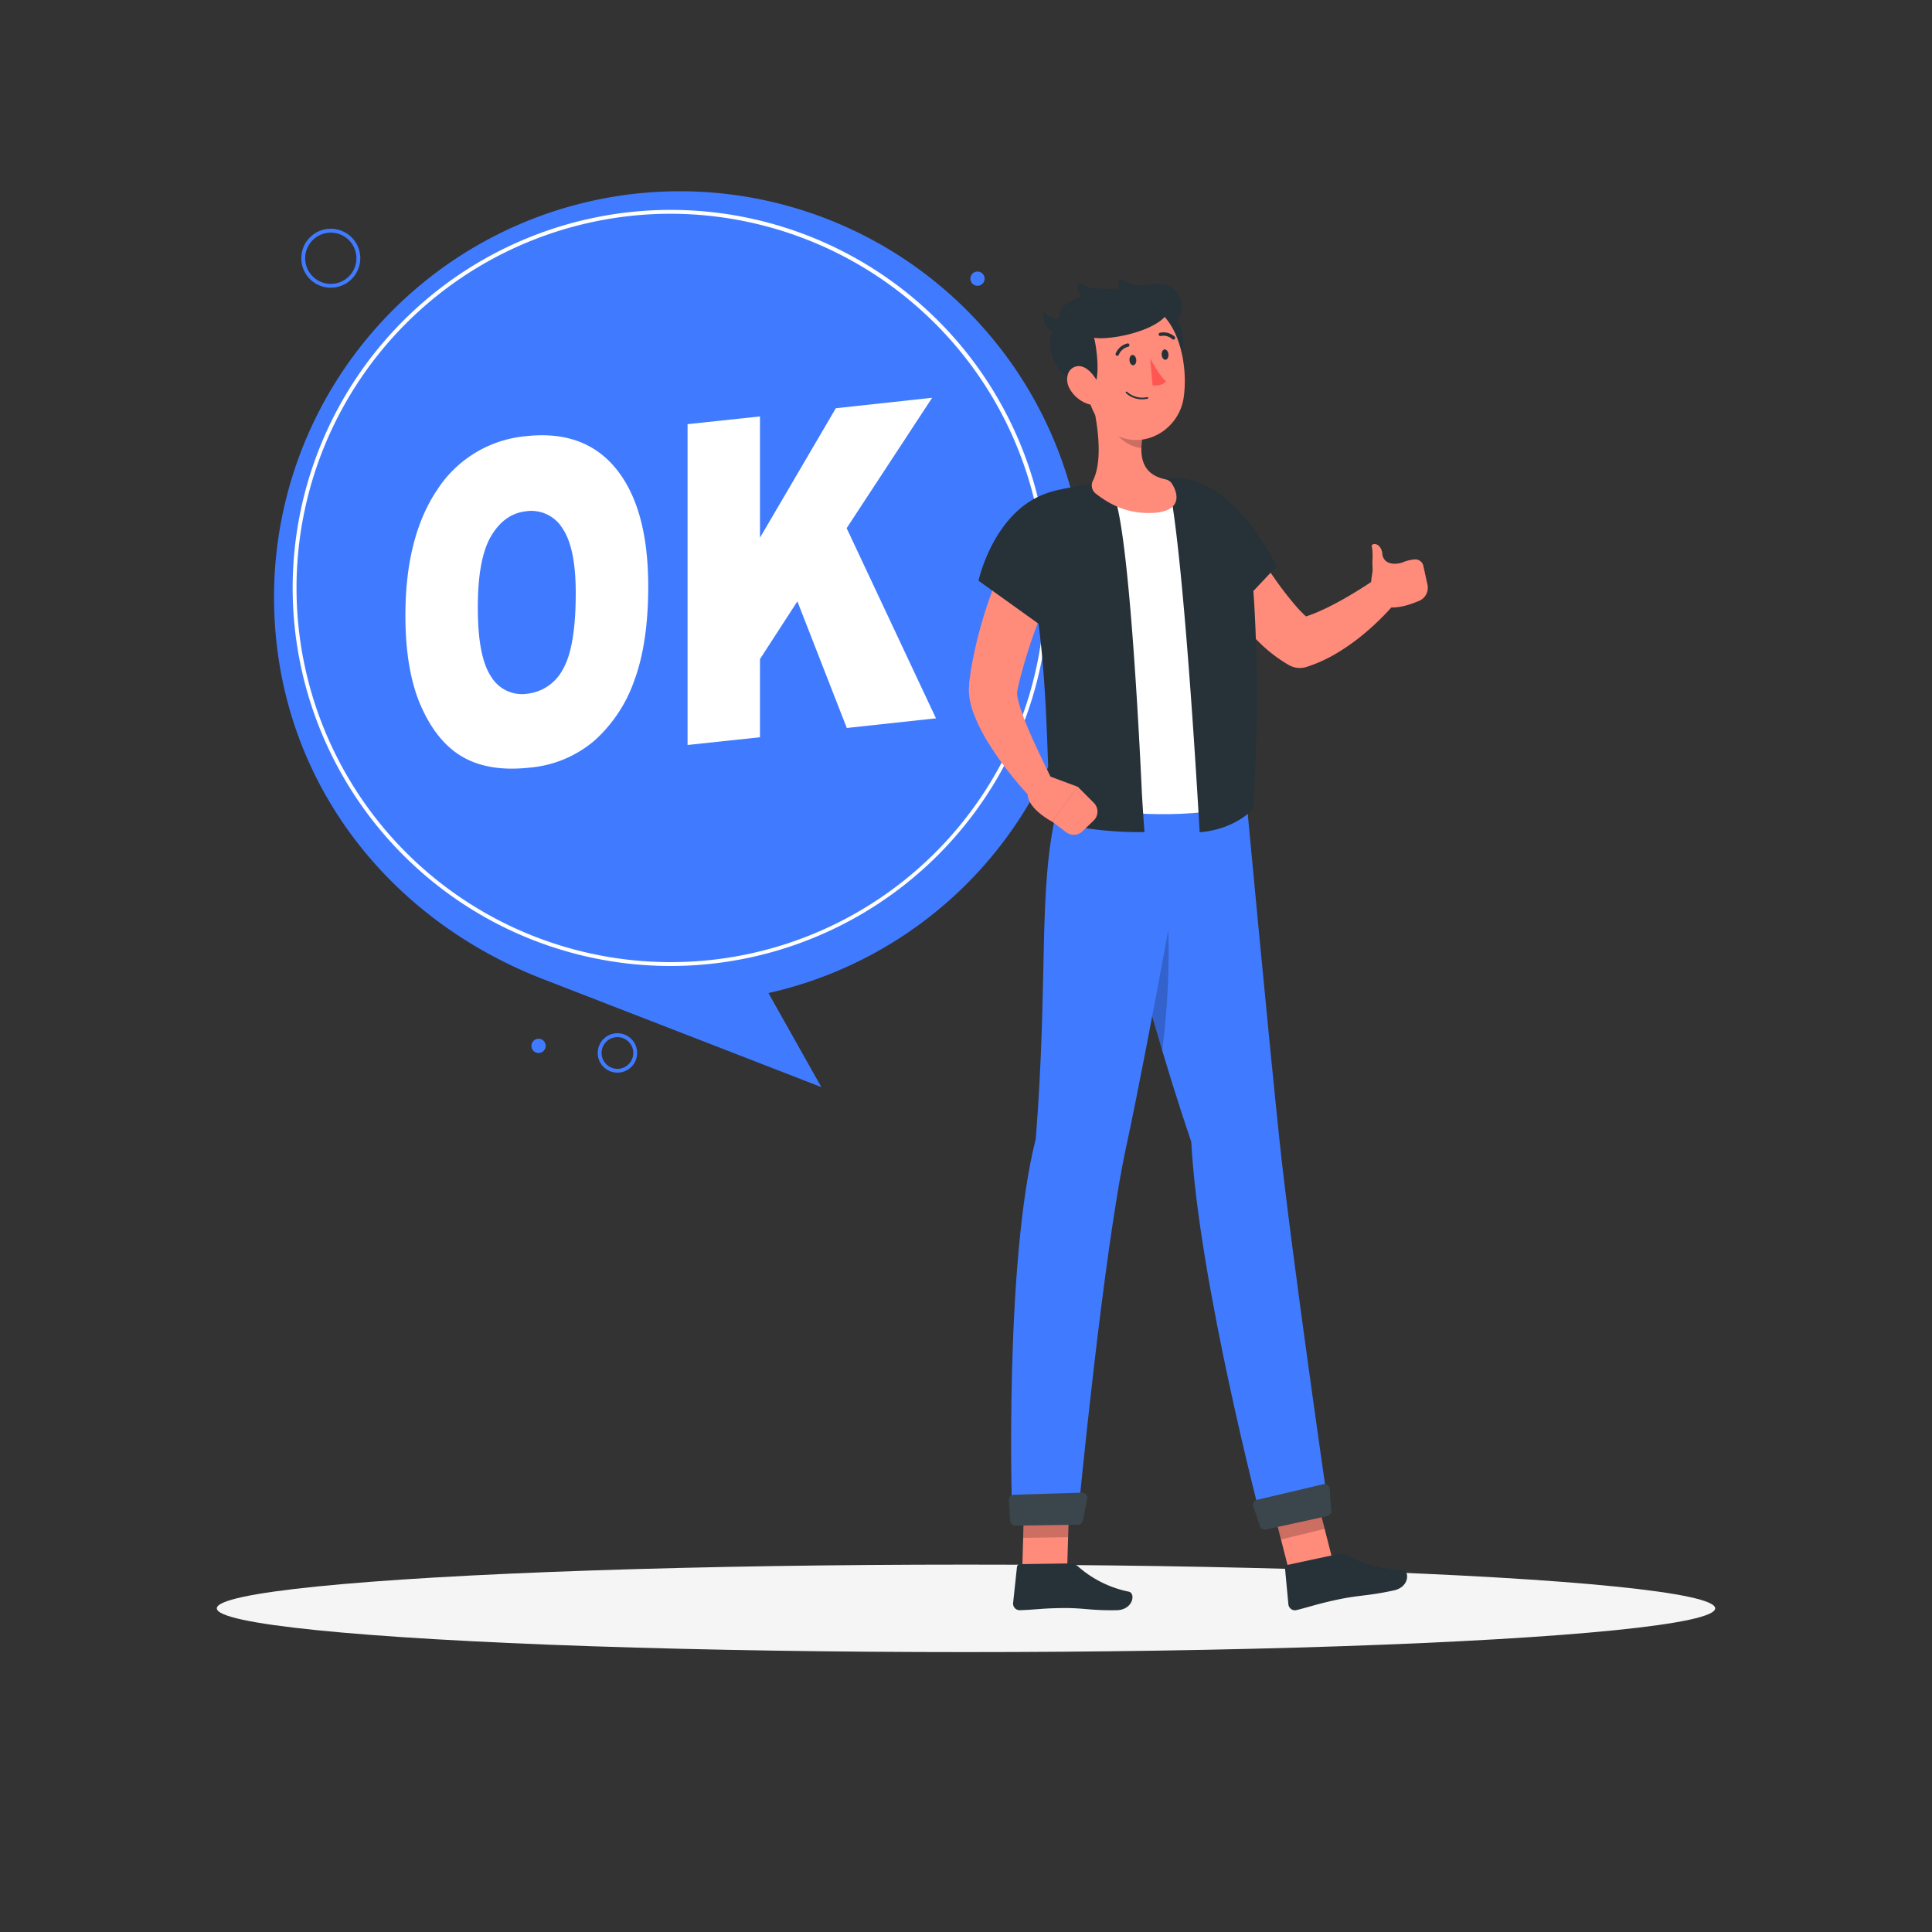 <?xml version="1.0" encoding="UTF-8"?> <svg xmlns="http://www.w3.org/2000/svg" viewBox="0 0 500 500"><rect x="0" y="0" width="500" height="500" fill="#333333" stroke="none"/><g id="freepik--Shadow--inject-6"><ellipse id="freepik--path--inject-6" cx="250" cy="416.24" rx="193.89" ry="11.32" style="fill:#f5f5f5"></ellipse></g><g id="freepik--OK--inject-6"><path d="M280.92,154.5a105,105,0,0,0-210,0c0,45.53,28.12,82.75,69.49,98.84l72.15,28L198.87,257A105.05,105.05,0,0,0,280.92,154.5Z" style="fill:#407BFF"></path><path d="M173.57,250a97.84,97.84,0,1,1,97.85-97.84A97.95,97.95,0,0,1,173.57,250Zm0-194.68a96.84,96.84,0,1,0,96.85,96.84A97,97,0,0,0,173.57,55.32Z" style="fill:#fff"></path><path d="M104.92,159.27q0-20.34,8.27-32.57a30.58,30.58,0,0,1,23.05-13.83q15.13-1.64,23.33,8.61t8.19,30.3q0,14.57-3.58,24.27a37.41,37.41,0,0,1-10.34,15.62,29.75,29.75,0,0,1-16.86,7q-10.26,1.11-17-2.64t-10.9-13Q104.92,173.83,104.92,159.27Zm18.74-1.92q0,12.59,3.41,17.71a9.31,9.31,0,0,0,9.29,4.49,11.9,11.9,0,0,0,9.35-6.4Q149,167.4,149,153.47q0-11.73-3.45-16.76a9.44,9.44,0,0,0-9.38-4.4q-5.66.62-9.1,6.48T123.66,157.35Z" style="fill:#fff"></path><path d="M177.94,109.77l18.74-2v31.39l19.63-33.51,24.93-2.71-22.13,33.75,23.12,49.21-23.08,2.5-12.79-32.77-9.68,14.94V190.8l-18.74,2Z" style="fill:#fff"></path><path d="M85.62,74.46a7.63,7.63,0,1,1,7.62-7.63A7.64,7.64,0,0,1,85.62,74.46Zm0-14.25a6.63,6.63,0,1,0,6.62,6.62A6.63,6.63,0,0,0,85.62,60.21Z" style="fill:#407BFF"></path><path d="M159.79,277.6a5.1,5.1,0,1,1,5.1-5.09A5.1,5.1,0,0,1,159.79,277.6Zm0-9.19a4.1,4.1,0,1,0,4.1,4.1A4.1,4.1,0,0,0,159.79,268.41Z" style="fill:#407BFF"></path><path d="M254.82,72.12A1.84,1.84,0,1,1,253,70.28,1.84,1.84,0,0,1,254.82,72.12Z" style="fill:#407BFF"></path><path d="M141.22,270.67a1.84,1.84,0,1,1-1.83-1.84A1.84,1.84,0,0,1,141.22,270.67Z" style="fill:#407BFF"></path></g><g id="freepik--Character--inject-6"><polygon points="328.42 386.28 334.44 409.84 345.73 407.07 339.7 383.5 328.42 386.28" style="fill:#ff8b7b"></polygon><path d="M346,402.26,333.21,405a.81.81,0,0,0-.65.88l.88,9.36a1.7,1.7,0,0,0,2.05,1.46c4-1,5.21-1.54,10.27-2.64,5.92-1.3,8-.95,15-2.47,4.2-.92,4-5.32,2.13-5.33a28.34,28.34,0,0,1-14.18-3.78A3.66,3.66,0,0,0,346,402.26Z" style="fill:#263238"></path><polygon points="328.41 386.29 331.52 398.43 342.81 395.66 339.7 383.51 328.41 386.29" style="opacity:0.2"></polygon><path d="M308.3,295.52c-13.44-39.55-24.09-86.2-24.09-86.2l38.35-2.42s5.65,60.56,8.6,88.48c3.06,29,12.59,94.55,12.59,94.55l-17.3,3.51S310.22,331.71,308.3,295.52Z" style="fill:#407BFF"></path><path d="M301.9,231.3l-9.31,11.51c2.37,8.88,5.15,18.86,8.19,29.07A200.08,200.08,0,0,0,301.9,231.3Z" style="opacity:0.2"></path><path d="M343.49,392.36l-15.86,3.48a1.33,1.33,0,0,1-1.53-.86l-1.75-5.12a1.32,1.32,0,0,1,.94-1.7l17.22-4.05a1.31,1.31,0,0,1,1.61,1.19l.4,5.69A1.3,1.3,0,0,1,343.49,392.36Z" style="fill:#263238"></path><path d="M343.49,392.36l-15.86,3.48a1.33,1.33,0,0,1-1.53-.86l-1.75-5.12a1.32,1.32,0,0,1,.94-1.7l17.22-4.05a1.31,1.31,0,0,1,1.61,1.19l.4,5.69A1.3,1.3,0,0,1,343.49,392.36Z" style="fill:#fff;opacity:0.1"></path><polygon points="265.16 385.46 264.45 409.77 276.08 409.61 276.79 385.3 265.16 385.46" style="fill:#ff8b7b"></polygon><path d="M276.36,404.62,264,404.8a.81.81,0,0,0-.81.73l-1,9.35a1.71,1.71,0,0,0,1.72,1.84c4.11-.13,5.41-.47,10.59-.55,6.06-.1,7.37.66,14.47.55,4.3-.07,5-4.42,3.15-4.8A28.4,28.4,0,0,1,279,405.4,3.7,3.7,0,0,0,276.36,404.62Z" style="fill:#263238"></path><polygon points="265.16 385.47 264.79 398 276.43 397.83 276.79 385.3 265.16 385.47" style="opacity:0.2"></polygon><path d="M268.06,294.72c3.28-41.61.51-64.05,5.34-84.72l34.9-2.16S297.47,269,291.48,296.66s-12.41,94.85-12.41,94.85l-17.15.21S259.82,327.18,268.06,294.72Z" style="fill:#407BFF"></path><path d="M279,394.59l-16.22.25a1.33,1.33,0,0,1-1.34-1.23l-.35-5.36a1.32,1.32,0,0,1,1.27-1.4l17.67-.55a1.32,1.32,0,0,1,1.33,1.57l-1.09,5.65A1.31,1.31,0,0,1,279,394.59Z" style="fill:#263238"></path><path d="M279,394.59l-16.22.25a1.33,1.33,0,0,1-1.34-1.23l-.35-5.36a1.32,1.32,0,0,1,1.27-1.4l17.67-.55a1.32,1.32,0,0,1,1.33,1.57l-1.09,5.65A1.31,1.31,0,0,1,279,394.59Z" style="fill:#fff;opacity:0.1"></path><path d="M321.79,137.35l2,3.28L326,144c1.43,2.21,2.92,4.37,4.41,6.48s3.07,4.11,4.66,6a32.13,32.13,0,0,0,4.72,4.58l-4.89-.73a30.8,30.8,0,0,0,5.79-1.8,64,64,0,0,0,6-2.94c2-1.09,4-2.3,6-3.56s4-2.63,5.89-3.91l.16-.1a3.49,3.49,0,0,1,4.76,5,60.25,60.25,0,0,1-5.11,6,68.19,68.19,0,0,1-5.77,5.33,54.85,54.85,0,0,1-6.63,4.67,36.92,36.92,0,0,1-7.93,3.6,5.68,5.68,0,0,1-4.51-.51l-.38-.22a37.93,37.93,0,0,1-7.82-6.19q-1.63-1.64-3.13-3.32t-2.85-3.43c-1.84-2.3-3.53-4.66-5.14-7.07-.8-1.2-1.59-2.41-2.34-3.65s-1.47-2.44-2.23-3.82a7,7,0,0,1,12-7.07Z" style="fill:#ff8b7b"></path><path d="M306.63,124c13.55,1.54,23.8,22.52,23.8,22.52l-14,14.87s-6.22-7.42-12.91-16.81C296.25,134.38,295.91,122.79,306.63,124Z" style="fill:#263238"></path><path d="M305.56,127.17c-5.21-1.85-21.53.92-21.53.92,4.57,5.85,7.61,54.31,8,82.18,4.95.68,16.71.59,21.12-.43C312.6,198.9,309,146.62,305.56,127.17Z" style="fill:#fff"></path><path d="M323.36,141.85a20.73,20.73,0,0,0-20.66-18.22,143.9,143.9,0,0,0-29,3.2,11.37,11.37,0,0,0-8.65,13.76c7.18,30.13,5.29,58.71,7.21,72a93.12,93.12,0,0,0,23.93,2.75s-.29-3.7-.65-9.69c-.13-2.34-3.14-72.48-7.83-78.51,0,0,10.06-1,15.27.82,3.87,21.84,7.49,87.41,7.49,87.42,8.23-.59,14-5.39,13.89-6.76C326,181.81,325.2,157.54,323.36,141.85Z" style="fill:#263238"></path><path d="M282.35,102.48c1.53,5.89,3.32,16.25.51,21.91a2.69,2.69,0,0,0,.7,3.34c3.61,2.79,8.25,5.38,15,5,7.09-.43,6.56-4.67,4.76-7.5a2.59,2.59,0,0,0-1.67-1.18c-6.7-1.38-6.78-6.71-5.82-11.83Z" style="fill:#ff8b7b"></path><path d="M287.84,106.44l8,5.74a21.33,21.33,0,0,0-.42,3.76c-2.89-.13-7-2.89-7.5-5.86A10.16,10.16,0,0,1,287.84,106.44Z" style="opacity:0.2"></path><path d="M304.47,95c1.81-1.2,2.77-9.47,0-12.15,2.86-2.52,1.21-8.13-2.71-9.08s-6.8,1.63-11.85-1.61c-.87,1.18-.37,2.69,1.14,3.57C293.23,77,304.47,95,304.47,95Z" style="fill:#263238"></path><path d="M279.89,92.48c1.36,9,1.69,14.39,6.69,18.61,7.53,6.35,18.38,1.1,19.75-8.18,1.24-8.35-1.19-21.72-10.4-24.48A12.59,12.59,0,0,0,279.89,92.48Z" style="fill:#ff8b7b"></path><path d="M282.65,100.12c2.41-1.13,1.09-10.79.5-12.69,6.33.88,24.13-3.87,18.27-10.79-4.28-5-16.77.72-22.09-3.59-1.58,1.69.62,3.69.62,3.69s-8.45,2-5,8C268.09,84.43,272.79,101.12,282.65,100.12Z" style="fill:#263238"></path><path d="M276.54,80.92c-3.33,2.61-4.64,1.44-6.57-.32-.46,5.13,3.62,5.79,5.51,5.26C276.72,84.26,276.54,80.92,276.54,80.92Z" style="fill:#263238"></path><path d="M276.93,100.78a8.58,8.58,0,0,0,5,3.87c2.65.69,3.65-2,2.64-4.65-.91-2.43-3.39-5.71-5.92-5.2S275.49,98.4,276.93,100.78Z" style="fill:#ff8b7b"></path><path d="M292.31,93.28c.07.74.51,1.3,1,1.25s.82-.68.75-1.42-.51-1.3-1-1.25S292.25,92.54,292.31,93.28Z" style="fill:#263238"></path><path d="M300.64,91.85c.07.74.51,1.3,1,1.26s.82-.69.75-1.43-.51-1.3-1-1.25S300.58,91.11,300.64,91.85Z" style="fill:#263238"></path><path d="M297.67,92.72s2.06,4.11,4.09,6c-1.2,1.35-3.48,1-3.48,1Z" style="fill:#ff5652"></path><path d="M296,103.32a6,6,0,0,1-4.57-1.57.22.22,0,1,1,.31-.3,5.87,5.87,0,0,0,5.14,1.32.22.22,0,0,1,.26.17.23.23,0,0,1-.18.26A8.39,8.39,0,0,1,296,103.32Z" style="fill:#263238"></path><path d="M289.19,92.06a.41.41,0,0,1-.22,0,.45.45,0,0,1-.23-.58,4.4,4.4,0,0,1,3.05-2.6.43.43,0,0,1,.5.36.45.45,0,0,1-.36.51h0a3.48,3.48,0,0,0-2.39,2.08A.43.43,0,0,1,289.19,92.06Z" style="fill:#263238"></path><path d="M303.81,87.88a.46.46,0,0,1-.4-.09,3.41,3.41,0,0,0-3-.83.44.44,0,0,1-.54-.3.45.45,0,0,1,.3-.54,4.31,4.31,0,0,1,3.84,1,.45.45,0,0,1,0,.62A.52.52,0,0,1,303.81,87.88Z" style="fill:#263238"></path><path d="M274.83,146.2l-1.58,3.54-1.57,3.67c-1,2.46-2,4.93-2.95,7.42a136.9,136.9,0,0,0-4.79,15l-.43,1.87-.21.94-.05.23c0,.09,0,0,0,0a.09.09,0,0,0,0,0,6.15,6.15,0,0,0,.2,2.15,27.7,27.7,0,0,0,1,3.34c.4,1.17.86,2.37,1.36,3.57,2,4.82,4.48,9.77,6.82,14.66l.05.09a3.5,3.5,0,0,1-5.66,4,88,88,0,0,1-10.78-13.69,45,45,0,0,1-4.28-8.38,17.79,17.79,0,0,1-1.22-6c0-.35,0-.72.06-1.08l0-.5,0-.28.16-1.12.31-2.23a112.06,112.06,0,0,1,4.33-17.1q1.39-4.14,3-8.16c.55-1.34,1.12-2.67,1.73-4s1.2-2.59,1.93-4a7,7,0,0,1,12.61,6Z" style="fill:#ff8b7b"></path><path d="M272.54,127.15c-15.11,3.81-19.31,23.13-19.31,23.13L272,163.74s4.65-4.87,6.05-16.3C278.72,142,275.6,127,272.54,127.15Z" style="fill:#263238"></path><path d="M270.21,200.37l8.73,3.26-6.68,9s-7.55-3.91-6.13-8.26Z" style="fill:#ff8b7b"></path><path d="M283,212.4l-2.87,2.75a3.23,3.23,0,0,1-4.17.25l-3.73-2.81,6.68-9,4.15,4.16A3.22,3.22,0,0,1,283,212.4Z" style="fill:#ff8b7b"></path><path d="M369.43,151.32l-1.07-4.88a2.13,2.13,0,0,0-2.26-1.66h0a10.35,10.35,0,0,0-4.39,1.4l-6,3.56.53,5.66c2.49,3.84,10.27.4,10.27.4l.64-.25A3.69,3.69,0,0,0,369.43,151.32Z" style="fill:#ff8b7b"></path><path d="M354.94,151.92c-.37-1.91.46-3.45.27-5.25-.16-1.57.26-3.33-.24-5.47.6-1,2.77-.18,2.8,2.47.67,2.72,3.66,2.33,4.85,2C362.62,145.7,358.58,152.73,354.94,151.92Z" style="fill:#ff8b7b"></path></g></svg> 